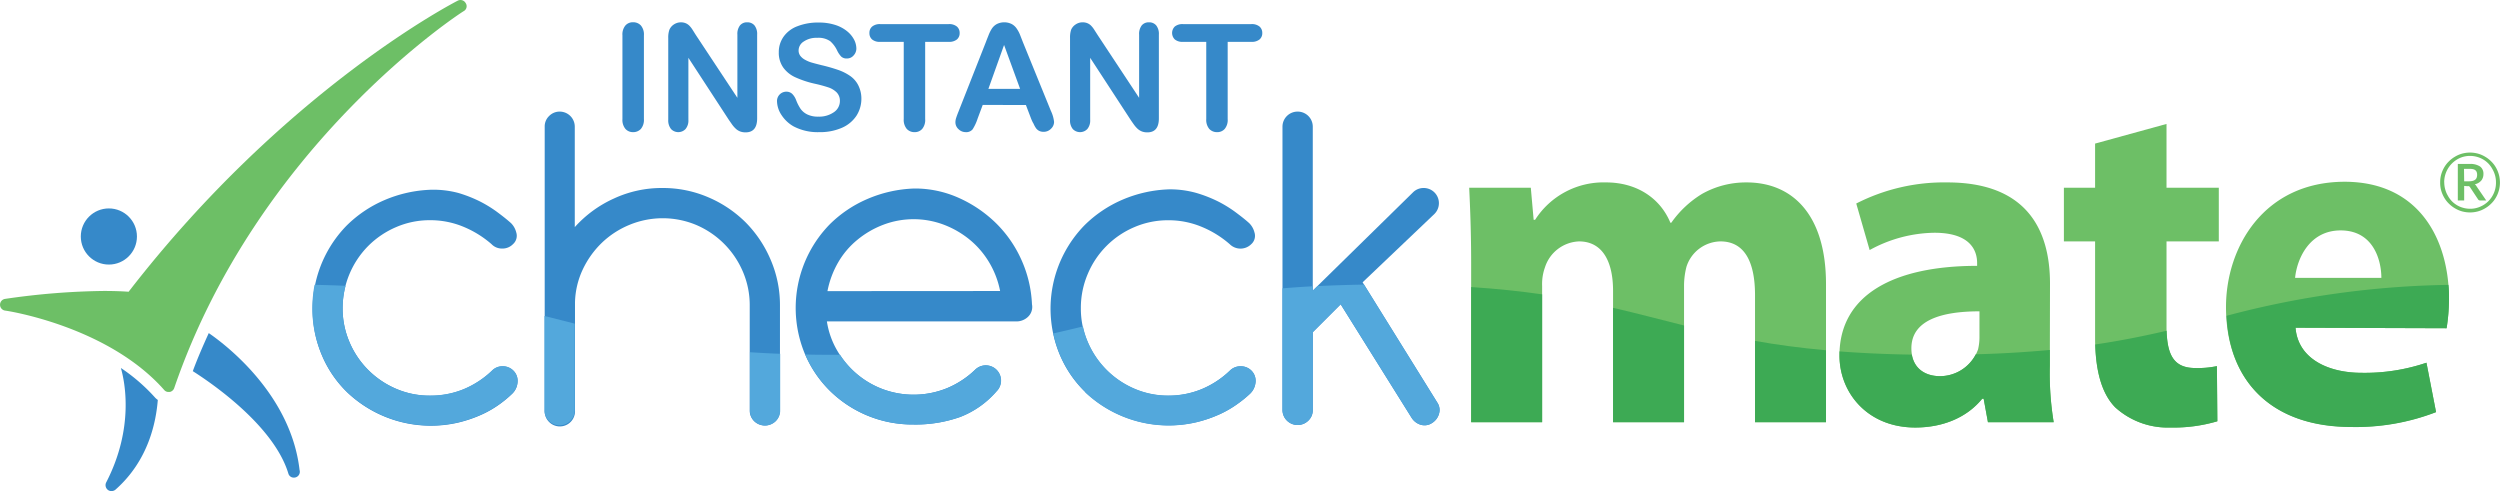<svg id="Layer_1" data-name="Layer 1" xmlns="http://www.w3.org/2000/svg" viewBox="0 0 448 88"><defs><style>.cls-1{fill:#3689c9;}.cls-2{fill:#6dbf66;}.cls-3{fill:#53a8dc;}.cls-4{fill:#3daa54;}</style></defs><path class="cls-1" d="M127.54,37.33v-15a2.52,2.52,0,0,1,.53-1.76,1.75,1.75,0,0,1,1.37-.58,1.83,1.83,0,0,1,1.41.58,2.49,2.49,0,0,1,.54,1.76v15a2.53,2.53,0,0,1-.54,1.77,1.86,1.86,0,0,1-1.41.58,1.79,1.79,0,0,1-1.37-.59A2.52,2.52,0,0,1,127.54,37.33Z" transform="translate(-16 -16)"/><path class="cls-1" d="M140.72,22.31l7.42,11.22V22.21a2.47,2.47,0,0,1,.47-1.66,1.59,1.59,0,0,1,1.28-.55,1.64,1.64,0,0,1,1.31.55,2.47,2.47,0,0,1,.48,1.66v15c0,1.67-.69,2.51-2.08,2.51a2.75,2.75,0,0,1-.93-.15,2.43,2.43,0,0,1-.78-.47,5,5,0,0,1-.68-.76l-.62-.89-7.23-11.09V37.47a2.36,2.36,0,0,1-.51,1.65,1.79,1.79,0,0,1-2.6,0,2.45,2.45,0,0,1-.5-1.65V22.79a4.16,4.16,0,0,1,.21-1.47,2.14,2.14,0,0,1,.82-.95,2.3,2.3,0,0,1,2.12-.2,2.1,2.1,0,0,1,.65.45,4.32,4.32,0,0,1,.57.74C140.32,21.67,140.52,22,140.72,22.31Z" transform="translate(-16 -16)"/><path class="cls-1" d="M170.36,33.64a5.65,5.65,0,0,1-.89,3.11,5.94,5.94,0,0,1-2.6,2.15,9.75,9.75,0,0,1-4.07.78,9.23,9.23,0,0,1-4.64-1.06,6.27,6.27,0,0,1-2.11-2,4.64,4.64,0,0,1-.81-2.49,1.67,1.67,0,0,1,1.72-1.7,1.49,1.49,0,0,1,1,.39,3.12,3.12,0,0,1,.72,1.16,7.94,7.94,0,0,0,.78,1.52,3.2,3.2,0,0,0,1.19,1,4.3,4.3,0,0,0,2,.4,4.59,4.59,0,0,0,2.79-.8,2.4,2.4,0,0,0,1.07-2,2.13,2.13,0,0,0-.58-1.54,3.82,3.82,0,0,0-1.49-.9A24.24,24.24,0,0,0,162,31a17.65,17.65,0,0,1-3.43-1.13,5.43,5.43,0,0,1-2.2-1.75,4.56,4.56,0,0,1-.81-2.76,4.75,4.75,0,0,1,.86-2.79,5.32,5.32,0,0,1,2.48-1.87,10.06,10.06,0,0,1,3.81-.66,9.4,9.4,0,0,1,3,.44,6.45,6.45,0,0,1,2.13,1.15,4.82,4.82,0,0,1,1.23,1.51,3.52,3.52,0,0,1,.39,1.55,1.81,1.81,0,0,1-.49,1.24,1.54,1.54,0,0,1-1.21.55,1.41,1.41,0,0,1-1-.33,4.13,4.13,0,0,1-.74-1.09,5.19,5.19,0,0,0-1.25-1.68,3.67,3.67,0,0,0-2.34-.6,4,4,0,0,0-2.4.66,1.9,1.9,0,0,0-.92,1.57,1.6,1.6,0,0,0,.31,1,2.66,2.66,0,0,0,.86.71,5.52,5.52,0,0,0,1.1.47c.37.11,1,.28,1.85.49a29.61,29.61,0,0,1,2.91.83,8.85,8.85,0,0,1,2.22,1.11,4.52,4.52,0,0,1,1.43,1.64A5.26,5.26,0,0,1,170.36,33.64Z" transform="translate(-16 -16)"/><path class="cls-1" d="M186,23.5h-4.21V37.33a2.5,2.5,0,0,1-.53,1.77,1.75,1.75,0,0,1-1.37.58,1.84,1.84,0,0,1-1.4-.58,2.53,2.53,0,0,1-.54-1.77V23.5h-4.21a2.12,2.12,0,0,1-1.46-.43,1.47,1.47,0,0,1-.48-1.15,1.45,1.45,0,0,1,.5-1.17,2.17,2.17,0,0,1,1.44-.43H186a2.14,2.14,0,0,1,1.49.45,1.49,1.49,0,0,1,.48,1.15,1.45,1.45,0,0,1-.49,1.15A2.18,2.18,0,0,1,186,23.5Z" transform="translate(-16 -16)"/><path class="cls-1" d="M200.75,37.2l-.91-2.39H192.1l-.91,2.44a8.46,8.46,0,0,1-.9,1.93,1.47,1.47,0,0,1-1.24.5,1.82,1.82,0,0,1-1.28-.53,1.65,1.65,0,0,1-.56-1.21,2.53,2.53,0,0,1,.13-.8c.09-.28.23-.67.43-1.16l4.87-12.36c.13-.35.3-.78.5-1.28a6.5,6.5,0,0,1,.62-1.24,2.55,2.55,0,0,1,.87-.79,3,3,0,0,1,2.67,0,2.52,2.52,0,0,1,.87.78,5.7,5.7,0,0,1,.56,1c.15.37.34.86.58,1.48l5,12.28a6.09,6.09,0,0,1,.58,2,1.68,1.68,0,0,1-.55,1.22,1.8,1.8,0,0,1-1.33.55,1.73,1.73,0,0,1-.78-.16,1.66,1.66,0,0,1-.54-.44,4.24,4.24,0,0,1-.48-.86C201,37.83,200.87,37.49,200.75,37.2Zm-7.63-5.28h5.68l-2.87-7.86Z" transform="translate(-16 -16)"/><path class="cls-1" d="M212.72,22.31l7.41,11.22V22.21a2.53,2.53,0,0,1,.47-1.66,1.61,1.61,0,0,1,1.28-.55,1.63,1.63,0,0,1,1.31.55,2.47,2.47,0,0,1,.48,1.66v15c0,1.67-.69,2.51-2.07,2.51a2.77,2.77,0,0,1-.94-.15,2.66,2.66,0,0,1-.78-.47,5,5,0,0,1-.67-.76c-.21-.29-.42-.59-.62-.89l-7.23-11.09V37.47a2.36,2.36,0,0,1-.51,1.65,1.8,1.8,0,0,1-2.61,0,2.44,2.44,0,0,1-.49-1.65V22.79a4.44,4.44,0,0,1,.2-1.47,2.14,2.14,0,0,1,.82-.95A2.19,2.19,0,0,1,210,20a2.14,2.14,0,0,1,.89.17,2,2,0,0,1,.65.45,4.32,4.32,0,0,1,.57.74Z" transform="translate(-16 -16)"/><path class="cls-1" d="M240.25,23.5H236V37.33a2.5,2.5,0,0,1-.53,1.77,1.75,1.75,0,0,1-1.37.58,1.85,1.85,0,0,1-1.4-.58,2.53,2.53,0,0,1-.54-1.77V23.5H228a2.13,2.13,0,0,1-1.47-.43,1.62,1.62,0,0,1,0-2.32,2.18,2.18,0,0,1,1.45-.43h12.25a2.14,2.14,0,0,1,1.49.45,1.49,1.49,0,0,1,.48,1.15,1.45,1.45,0,0,1-.49,1.15A2.18,2.18,0,0,1,240.25,23.5Z" transform="translate(-16 -16)"/><path class="cls-1" d="M106.08,81.65a2.62,2.62,0,0,0-1.92.79,16.46,16.46,0,0,1-5,3.29,15.57,15.57,0,0,1-6,1.18A15.12,15.12,0,0,1,87,85.68a15.87,15.87,0,0,1-5-3.37,15.7,15.7,0,0,1-3.37-5,15.2,15.2,0,0,1-1.23-6.09,15.83,15.83,0,0,1,4.6-11.16,15.87,15.87,0,0,1,5-3.37,15.12,15.12,0,0,1,6.08-1.23,15.4,15.4,0,0,1,6,1.19,18.21,18.21,0,0,1,5,3.1,2.58,2.58,0,0,0,1.92.79,2.62,2.62,0,0,0,1.93-.79,2,2,0,0,0,.57-2.14,3.53,3.53,0,0,0-.92-1.62c-.59-.53-1.34-1.14-2.28-1.84a22,22,0,0,0-3.19-2,23.67,23.67,0,0,0-4-1.58A17.47,17.47,0,0,0,93.3,50a23.09,23.09,0,0,0-8.45,1.88,21.82,21.82,0,0,0-6.74,4.55,21.41,21.41,0,0,0-4.42,23.25,20.13,20.13,0,0,0,4.55,6.65,21.78,21.78,0,0,0,19.92,5.39,23.22,23.22,0,0,0,4.2-1.44,18.71,18.71,0,0,0,3.24-1.89,20.21,20.21,0,0,0,2.15-1.79,3.15,3.15,0,0,0,1-2.15,2.55,2.55,0,0,0-.74-2A2.66,2.66,0,0,0,106.08,81.65Z" transform="translate(-16 -16)"/><path class="cls-1" d="M149.64,55.87a21.31,21.31,0,0,0-6.7-4.51,20.52,20.52,0,0,0-8.23-1.67A20.32,20.32,0,0,0,126,51.58,21.09,21.09,0,0,0,119,56.7v-18A2.7,2.7,0,0,0,116.33,36a2.62,2.62,0,0,0-1.93.79,2.58,2.58,0,0,0-.79,1.92V89.53a2.72,2.72,0,1,0,5.43,0V70.18a14.66,14.66,0,0,1,1.4-5.91,16.35,16.35,0,0,1,3.42-4.77,15.84,15.84,0,0,1,4.9-3.19,15.58,15.58,0,0,1,12,0,15.83,15.83,0,0,1,8.36,8.36,15.2,15.2,0,0,1,1.23,6.09V89.53a2.65,2.65,0,0,0,.78,1.93,2.75,2.75,0,0,0,3.86,0,2.65,2.65,0,0,0,.78-1.93V70.8a20.52,20.52,0,0,0-1.66-8.23A21.31,21.31,0,0,0,149.64,55.87Z" transform="translate(-16 -16)"/><path class="cls-1" d="M199,62.48a21.5,21.5,0,0,0-4.6-6.57,22.78,22.78,0,0,0-6.61-4.46,19.18,19.18,0,0,0-7.93-1.67,23.14,23.14,0,0,0-8.45,1.89,21.71,21.71,0,0,0-6.74,4.55,21.45,21.45,0,0,0-4.42,23.24,20.58,20.58,0,0,0,4.55,6.66,21.11,21.11,0,0,0,14.89,5.95,23.92,23.92,0,0,0,8.36-1.35,16.44,16.44,0,0,0,6.52-4.6,2.72,2.72,0,0,0-3.85-3.85,16.31,16.31,0,0,1-5,3.28,15.9,15.9,0,0,1-11.56.18,15.83,15.83,0,0,1-8.14-6.92,14.68,14.68,0,0,1-1.84-5.21h34a3,3,0,0,0,2-.79,2.43,2.43,0,0,0,.75-2.28A21.62,21.62,0,0,0,199,62.48Zm-34.72,5.69a16.53,16.53,0,0,1,1.88-5.08A14.75,14.75,0,0,1,169.61,59a16.49,16.49,0,0,1,4.64-2.71,15.32,15.32,0,0,1,10.94,0A16.63,16.63,0,0,1,189.83,59a15.61,15.61,0,0,1,3.46,4.07,15.9,15.9,0,0,1,1.93,5.08Z" transform="translate(-16 -16)"/><path class="cls-1" d="M238.29,81.65a2.63,2.63,0,0,0-1.92.79,16.34,16.34,0,0,1-5,3.29,15.56,15.56,0,0,1-6,1.18,15.2,15.2,0,0,1-6.09-1.23,15.83,15.83,0,0,1-8.36-8.36,15.2,15.2,0,0,1-1.23-6.09,15.45,15.45,0,0,1,1.23-6.12,15.69,15.69,0,0,1,8.36-8.41,15.2,15.2,0,0,1,6.09-1.23,15.39,15.39,0,0,1,6,1.19,18.06,18.06,0,0,1,5,3.1,2.74,2.74,0,0,0,3.85,0,2,2,0,0,0,.57-2.14,3.53,3.53,0,0,0-.92-1.62c-.58-.53-1.34-1.14-2.28-1.84a22,22,0,0,0-3.19-2,23.67,23.67,0,0,0-4-1.58,17.47,17.47,0,0,0-4.86-.65,23.13,23.13,0,0,0-8.45,1.88,21.94,21.94,0,0,0-6.74,4.55,21.41,21.41,0,0,0-4.42,23.25,20.28,20.28,0,0,0,4.55,6.65,21.78,21.78,0,0,0,19.92,5.39,23,23,0,0,0,4.2-1.44,18.71,18.71,0,0,0,3.24-1.89A20.21,20.21,0,0,0,240,86.56a3.21,3.21,0,0,0,1-2.15,2.56,2.56,0,0,0-.75-2A2.64,2.64,0,0,0,238.29,81.65Z" transform="translate(-16 -16)"/><path class="cls-1" d="M260.18,66.59l12.87-12.25a2.72,2.72,0,0,0-1.92-4.65,2.66,2.66,0,0,0-1.93.79l-17.95,17.6V38.66A2.7,2.7,0,0,0,248.54,36a2.7,2.7,0,0,0-2.72,2.71V89.45a2.72,2.72,0,0,0,4.64,1.92,2.58,2.58,0,0,0,.79-1.92V75.53l5-5,12.7,20.32a2.91,2.91,0,0,0,1.66,1.27,2.39,2.39,0,0,0,2-.31,2.85,2.85,0,0,0,1.26-1.66,2.36,2.36,0,0,0-.3-2Z" transform="translate(-16 -16)"/><path class="cls-2" d="M329,48.69a16,16,0,0,0-8,2.06,18.43,18.43,0,0,0-5.5,5.16h-.17c-1.81-4.38-6-7.22-11.52-7.22a14.55,14.55,0,0,0-12.72,6.7h-.26l-.51-5.75H279.28c.18,3.78.35,8.16.35,13.4V91.66h12.72V67.25a8.84,8.84,0,0,1,.51-3.35,6.68,6.68,0,0,1,6.1-4.64c4.21,0,6.1,3.61,6.1,8.85V91.66h12.72V67.08a13.93,13.93,0,0,1,.43-3.26,6.5,6.5,0,0,1,6.1-4.56c4.22,0,6.19,3.53,6.19,9.63V91.66h12.72V66.91C343.22,54.36,337.12,48.69,329,48.69Z" transform="translate(-16 -16)"/><path class="cls-2" d="M383.36,66.82c0-9.88-4.38-18.13-18.39-18.13a34.54,34.54,0,0,0-16.33,3.78l2.4,8.34a24.67,24.67,0,0,1,11.61-3.1c6.44,0,7.65,3.18,7.65,5.42v.51c-14.87,0-24.67,5.16-24.67,16.07,0,6.71,5.07,12.9,13.58,12.9,5,0,9.28-1.81,12-5.16h.26l.77,4.21h11.78a54.07,54.07,0,0,1-.69-10.14Zm-12.64,9.54a9.49,9.49,0,0,1-.25,2.24,7.23,7.23,0,0,1-6.79,4.81c-2.92,0-5.16-1.63-5.16-5,0-5,5.33-6.62,12.2-6.62Z" transform="translate(-16 -16)"/><path class="cls-2" d="M404.24,38.21l-12.8,3.52v7.91h-5.59v9.62h5.59V76.53c0,5.93,1.2,10,3.61,12.47a14,14,0,0,0,9.88,3.61,27.49,27.49,0,0,0,8.42-1.12l-.08-9.88a16.59,16.59,0,0,1-3.87.34c-3.87,0-5.16-2.32-5.16-7.39V59.26h9.37V49.64h-9.37Z" transform="translate(-16 -16)"/><path class="cls-2" d="M454.86,69.57c0-10.39-5.15-21-18.73-21C421.6,48.61,414.9,60.38,414.9,71c0,13.24,8.17,21.49,22.43,21.49a39.83,39.83,0,0,0,15.21-2.66L450.82,81a34.41,34.41,0,0,1-11.6,1.81c-6.1,0-11.43-2.58-11.86-8.08l27.07.09A33.54,33.54,0,0,0,454.86,69.57Zm-27.58-3.78c.34-3.43,2.57-8.5,8.16-8.5,5.93,0,7.3,5.41,7.3,8.5Z" transform="translate(-16 -16)"/><circle class="cls-1" cx="19.51" cy="42.38" r="5.03"/><path class="cls-2" d="M99.44,16.54a1.06,1.06,0,0,0-1.39-.43c-.31.16-30.8,15.71-59,52.17-1.39-.1-2.9-.14-4.5-.14a130.94,130.94,0,0,0-17.63,1.42,1.06,1.06,0,0,0,0,2.1c.18,0,18.37,2.74,28.5,14.22a1,1,0,0,0,.79.36l.21,0a1.07,1.07,0,0,0,.8-.7C62.21,41.81,98.72,18.19,99.09,18A1,1,0,0,0,99.44,16.54Z" transform="translate(-16 -16)"/><path class="cls-1" d="M53.41,75.69c-1,2.21-2,4.48-2.86,6.82,3.51,2.23,14.52,9.8,17.12,18.33a1,1,0,0,0,1,.75h0a1.05,1.05,0,0,0,1.06-1.06,1.13,1.13,0,0,0-.05-.32C68.14,86.85,56.78,78,53.41,75.69Z" transform="translate(-16 -16)"/><path class="cls-1" d="M43.82,87.28a32.51,32.51,0,0,0-6.16-5.34c.7,2.42,2.43,10.71-2.63,20.51a1.08,1.08,0,0,0,.29,1.33A1,1,0,0,0,36,104a1.08,1.08,0,0,0,.7-.26c6-5.3,7.27-12.26,7.58-16.07A3.16,3.16,0,0,1,43.82,87.28Z" transform="translate(-16 -16)"/><path class="cls-3" d="M73.69,79.64a20.13,20.13,0,0,0,4.55,6.65,21.78,21.78,0,0,0,19.92,5.39,23.22,23.22,0,0,0,4.2-1.44,18.71,18.71,0,0,0,3.24-1.89,20.21,20.21,0,0,0,2.15-1.79,3.15,3.15,0,0,0,1-2.15,2.55,2.55,0,0,0-.74-2,2.66,2.66,0,0,0-1.93-.79,2.62,2.62,0,0,0-1.92.79,16.46,16.46,0,0,1-5,3.29,15.57,15.57,0,0,1-6,1.18A15.12,15.12,0,0,1,87,85.68a15.87,15.87,0,0,1-5-3.37,15.7,15.7,0,0,1-3.37-5,15.2,15.2,0,0,1-1.23-6.09,15.85,15.85,0,0,1,.53-4c-1.77-.08-3.63-.14-5.56-.18a22.35,22.35,0,0,0-.4,4.21A21,21,0,0,0,73.69,79.64Z" transform="translate(-16 -16)"/><path class="cls-3" d="M150.39,89.53a2.65,2.65,0,0,0,.78,1.93,2.75,2.75,0,0,0,3.86,0,2.65,2.65,0,0,0,.78-1.93V79.4c-1.88-.07-3.69-.17-5.42-.28Z" transform="translate(-16 -16)"/><path class="cls-3" d="M114.4,91.46A2.72,2.72,0,0,0,119,89.53V74l-5.43-1.38V89.53A2.62,2.62,0,0,0,114.4,91.46Z" transform="translate(-16 -16)"/><path class="cls-3" d="M171.53,90.5a21.22,21.22,0,0,0,8.19,1.57,23.92,23.92,0,0,0,8.36-1.35,16.44,16.44,0,0,0,6.52-4.6,2.72,2.72,0,0,0-3.85-3.85,16.31,16.31,0,0,1-5,3.28,15.9,15.9,0,0,1-11.56.18,15.67,15.67,0,0,1-7.65-6.15h-.92c-1.84,0-3.61,0-5.32-.06a20.47,20.47,0,0,0,4.52,6.59A21.13,21.13,0,0,0,171.53,90.5Z" transform="translate(-16 -16)"/><path class="cls-3" d="M210.45,86.29a21.78,21.78,0,0,0,19.92,5.39,23,23,0,0,0,4.2-1.44,18.71,18.71,0,0,0,3.24-1.89A20.21,20.21,0,0,0,240,86.56a3.21,3.21,0,0,0,1-2.15,2.56,2.56,0,0,0-.75-2,2.74,2.74,0,0,0-3.85,0,16.34,16.34,0,0,1-5,3.29,15.56,15.56,0,0,1-6,1.18,15.2,15.2,0,0,1-6.09-1.23,15.83,15.83,0,0,1-8.36-8.36,14.36,14.36,0,0,1-.88-2.79c-1.73.42-3.49.84-5.32,1.25a20.52,20.52,0,0,0,5.76,10.51Z" transform="translate(-16 -16)"/><path class="cls-3" d="M246.61,91.37a2.74,2.74,0,0,0,3.85,0,2.58,2.58,0,0,0,.79-1.92V75.53l5-5,12.7,20.32a2.91,2.91,0,0,0,1.66,1.27,2.39,2.39,0,0,0,2-.31,2.85,2.85,0,0,0,1.26-1.66,2.36,2.36,0,0,0-.3-2L260.43,67c-3,.05-5.73.14-8.34.27l-.84.82V67.3c-1.89.1-3.7.23-5.43.37V89.45A2.62,2.62,0,0,0,246.61,91.37Z" transform="translate(-16 -16)"/><path class="cls-4" d="M292.35,91.66V68.75c-3.81-.55-8-1-12.72-1.31V91.66Z" transform="translate(-16 -16)"/><path class="cls-4" d="M305.06,91.66h12.72V74.33c-4.23-1.06-8.32-2.15-12.72-3.17Z" transform="translate(-16 -16)"/><path class="cls-4" d="M330.5,91.66h12.72V78.77c-4.74-.43-8.91-1-12.72-1.68Z" transform="translate(-16 -16)"/><path class="cls-4" d="M359.21,92.61c5,0,9.28-1.81,12-5.16h.26l.77,4.21h11.78a54.07,54.07,0,0,1-.69-10.14V78.71c-4,.37-8.35.65-13.27.78a7.28,7.28,0,0,1-6.41,3.92c-2.57,0-4.61-1.27-5.06-3.86-4.77-.08-9.05-.28-12.95-.58,0,.25,0,.49,0,.74C345.63,86.42,350.7,92.61,359.21,92.61Z" transform="translate(-16 -16)"/><path class="cls-4" d="M404.93,92.61a27.49,27.49,0,0,0,8.42-1.12l-.08-9.88a16.59,16.59,0,0,1-3.87.34c-3.68,0-5-2.11-5.14-6.68-3.91.91-8.06,1.76-12.79,2.46.16,5.27,1.34,9,3.58,11.27A14,14,0,0,0,404.93,92.61Z" transform="translate(-16 -16)"/><path class="cls-4" d="M437.33,92.52a39.83,39.83,0,0,0,15.21-2.66L450.82,81a34.41,34.41,0,0,1-11.6,1.81c-6.1,0-11.43-2.58-11.86-8.08l27.07.09a33.54,33.54,0,0,0,.43-5.25c0-.84,0-1.68-.1-2.52A163.49,163.49,0,0,0,415,72.59C415.59,84.91,423.64,92.52,437.33,92.52Z" transform="translate(-16 -16)"/><path class="cls-2" d="M453.28,48.66a5.12,5.12,0,0,1,.19-1.42A5.67,5.67,0,0,1,454,46a4.9,4.9,0,0,1,.84-1.08,5.2,5.2,0,0,1,1.09-.84,5.14,5.14,0,0,1,1.27-.55,5.61,5.61,0,0,1,1.43-.19,5.53,5.53,0,0,1,1.42.19,5.05,5.05,0,0,1,1.28.55,5.2,5.2,0,0,1,1.09.84,4.9,4.9,0,0,1,.84,1.08,5.67,5.67,0,0,1,.54,1.29,5.4,5.4,0,0,1,0,2.84,5.41,5.41,0,0,1-.54,1.28,4.9,4.9,0,0,1-.84,1.08,5.2,5.2,0,0,1-1.09.84,5.05,5.05,0,0,1-1.28.55,5.53,5.53,0,0,1-1.42.19,5.61,5.61,0,0,1-1.43-.19,5.14,5.14,0,0,1-1.27-.55,5.2,5.2,0,0,1-1.09-.84,4.9,4.9,0,0,1-.84-1.08,5.52,5.52,0,0,1-.54-1.27A5.2,5.2,0,0,1,453.28,48.66Zm.73,0a4.73,4.73,0,0,0,.17,1.26,4.4,4.4,0,0,0,.46,1.12,4.49,4.49,0,0,0,.72,1,4.34,4.34,0,0,0,.93.73,4.22,4.22,0,0,0,1.11.47,4.58,4.58,0,0,0,1.24.17,4.41,4.41,0,0,0,1.81-.37,4.61,4.61,0,0,0,2.47-2.49,4.68,4.68,0,0,0,.36-1.84,4.84,4.84,0,0,0-.16-1.26,4.72,4.72,0,0,0-.47-1.13,4.82,4.82,0,0,0-.72-1,4.44,4.44,0,0,0-.94-.74,4.58,4.58,0,0,0-1.11-.47,4.64,4.64,0,0,0-1.24-.17,4.45,4.45,0,0,0-1.82.37A4.75,4.75,0,0,0,454,48.66Zm3.57.66v2.6h-1.14V45.38h2.11a3.16,3.16,0,0,1,1.87.45,1.59,1.59,0,0,1,.61,1.36,1.8,1.8,0,0,1-.39,1.17,2.12,2.12,0,0,1-1.17.67.91.91,0,0,1,.21.18,1.67,1.67,0,0,1,.17.26l1.68,2.45h-1.09a.4.4,0,0,1-.36-.18l-1.47-2.22a.75.75,0,0,0-.16-.15.67.67,0,0,0-.28,0Zm0-.83h.85a2.73,2.73,0,0,0,.69-.08,1.18,1.18,0,0,0,.45-.22.81.81,0,0,0,.25-.36,1.54,1.54,0,0,0,.08-.5,1.33,1.33,0,0,0-.07-.47.74.74,0,0,0-.23-.34,1,1,0,0,0-.41-.2,2.9,2.9,0,0,0-.64-.06h-1Z" transform="translate(-16 -16)"/></svg>